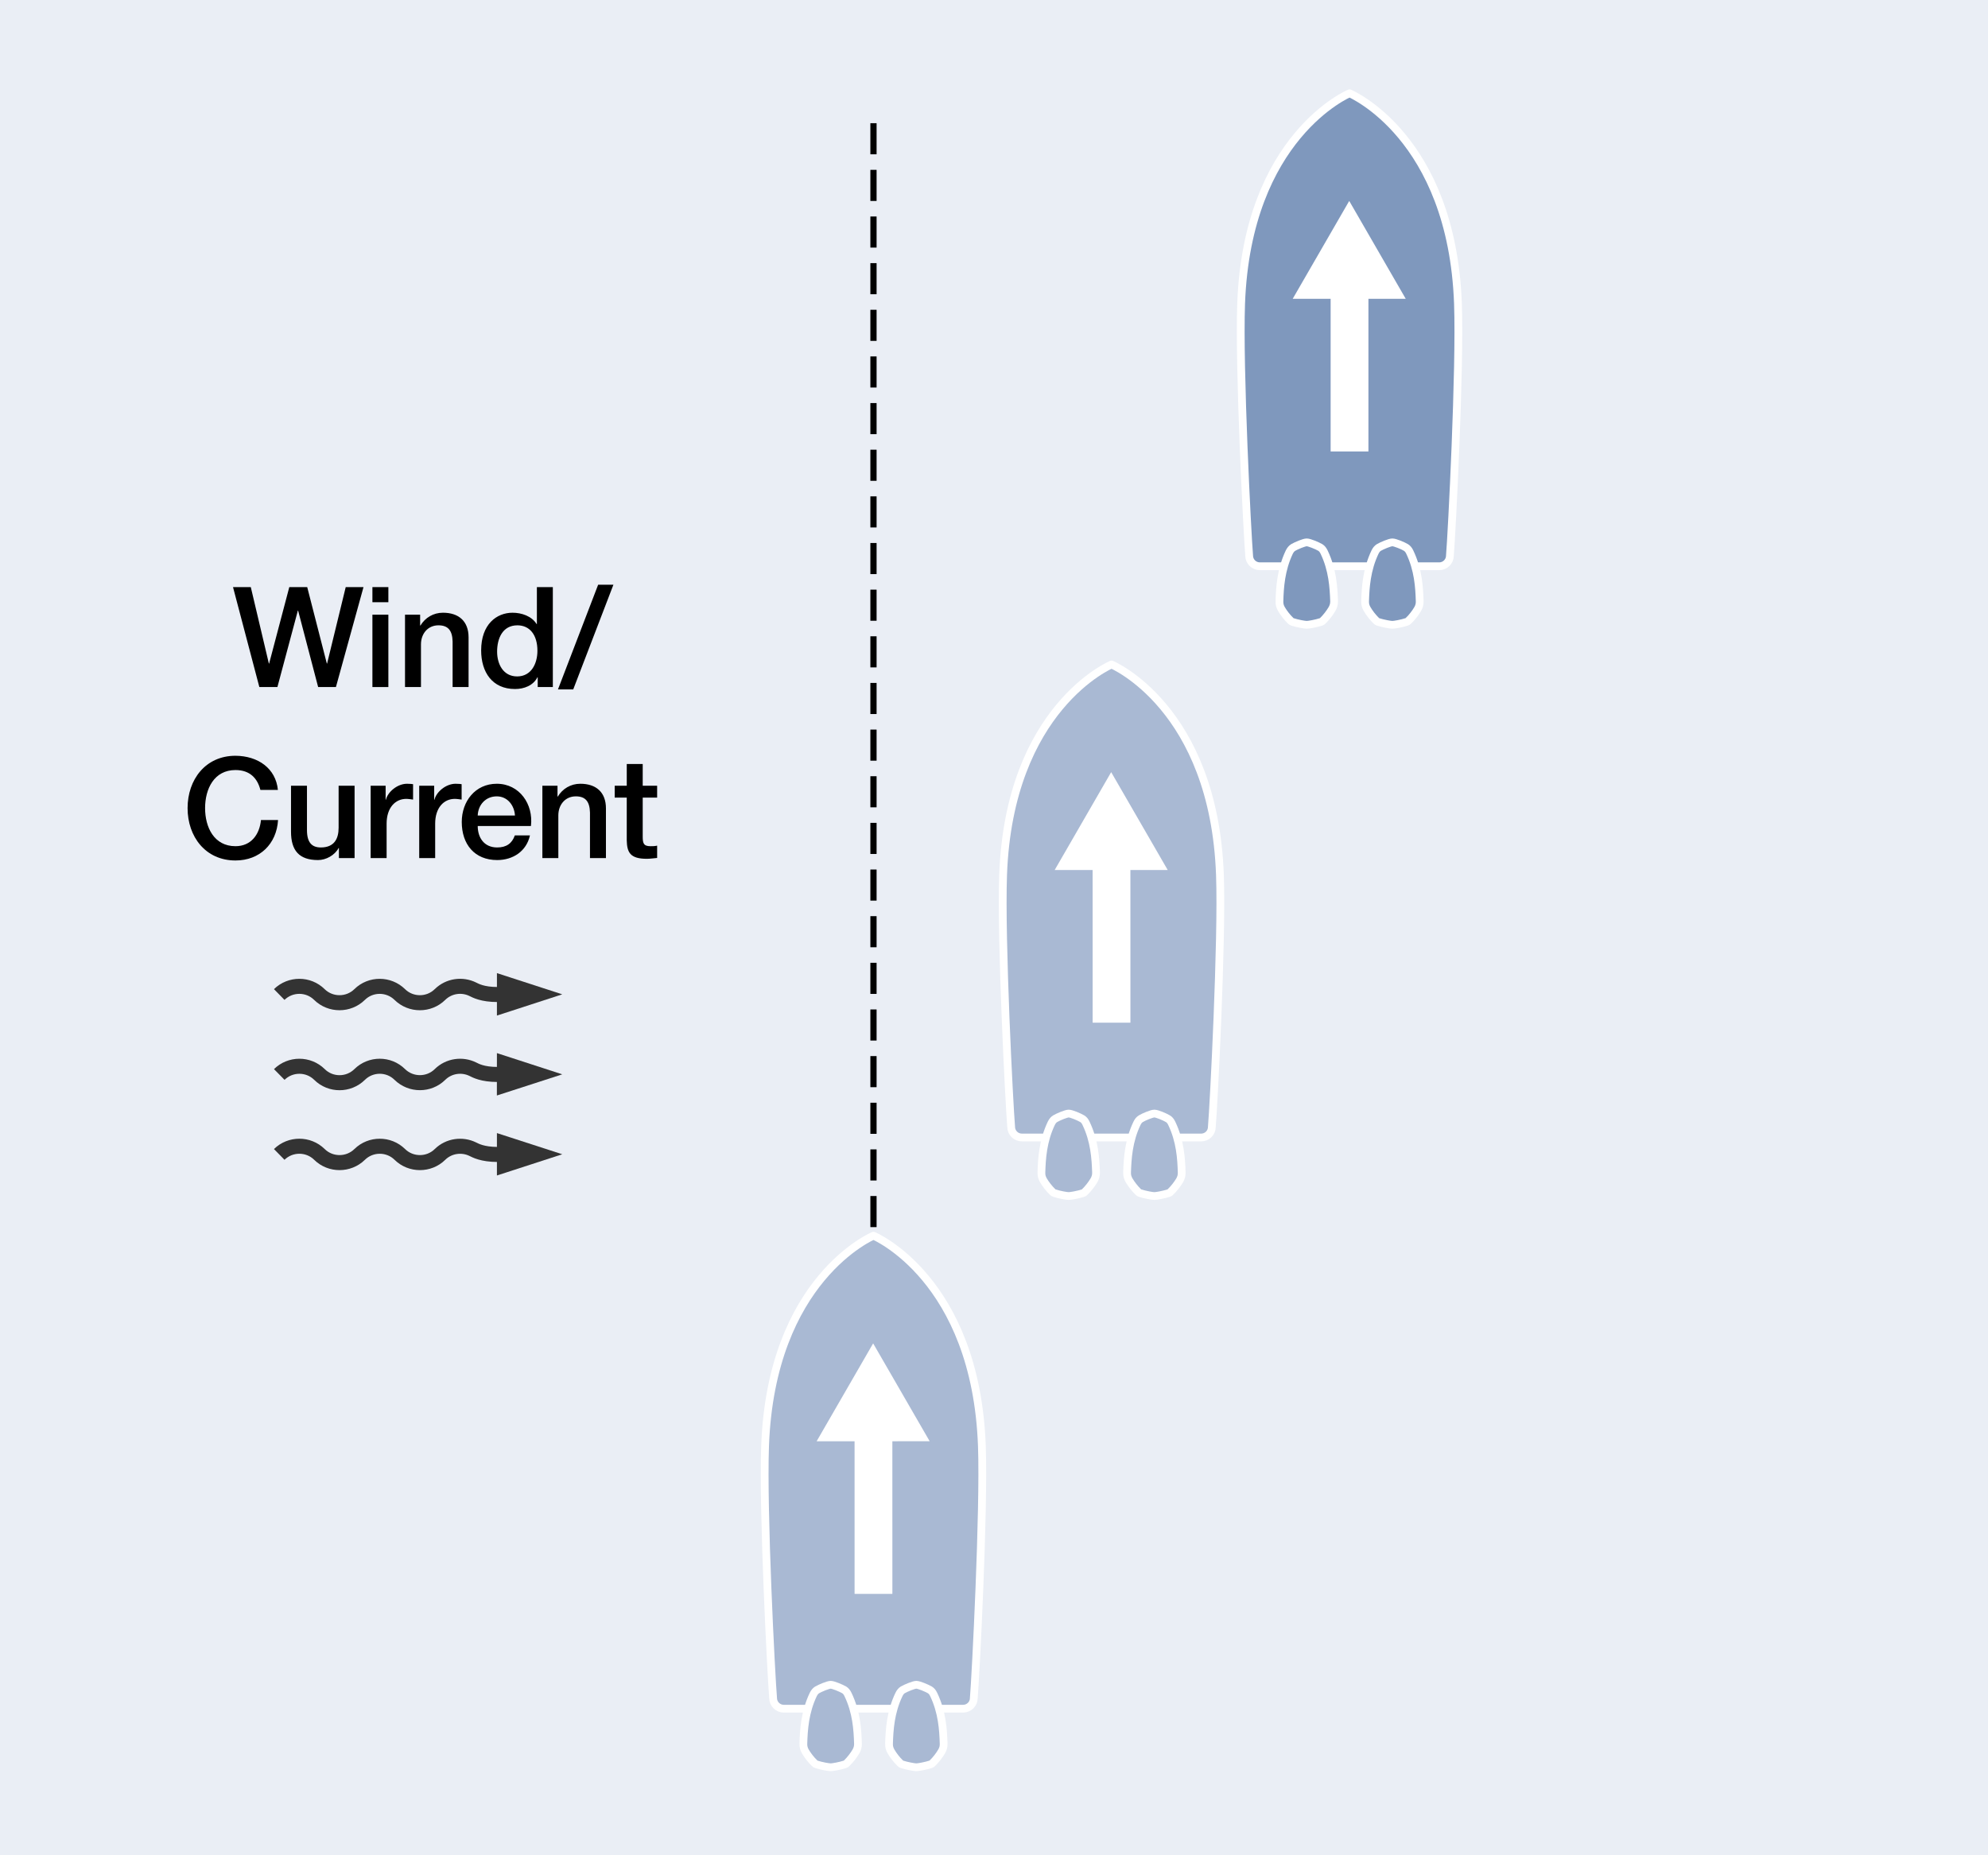 <?xml version="1.0" encoding="utf-8"?>
<!-- Generator: Adobe Illustrator 25.2.1, SVG Export Plug-In . SVG Version: 6.00 Build 0)  -->
<svg version="1.1" id="Photo__x26__Illust" xmlns="http://www.w3.org/2000/svg" xmlns:xlink="http://www.w3.org/1999/xlink" x="0px"
	 y="0px" width="170.079px" height="158.74px" viewBox="0 0 170.079 158.74" style="enable-background:new 0 0 170.079 158.74;"
	 xml:space="preserve">
<style type="text/css">
	.st0{fill:#EAEEF5;}
	.st1{fill:#333333;}
	.st2{fill:none;stroke:#333333;stroke-width:1.287;}
	.st3{fill:none;stroke:#000000;stroke-width:0.532;stroke-dasharray:2.661,1.33;}
	.st4{fill:#A9B9D3;stroke:#FFFFFF;stroke-width:0.665;stroke-linejoin:round;}
	.st5{fill:#A9B9D3;stroke:#FFFFFF;stroke-width:0.665;}
	.st6{fill:none;stroke:#FFFFFF;stroke-width:3.233;stroke-miterlimit:10;}
	.st7{fill:#FFFFFF;}
	.st8{fill:#7F98BD;stroke:#FFFFFF;stroke-width:0.665;stroke-linejoin:round;}
	.st9{fill:#7F98BD;stroke:#FFFFFF;stroke-width:0.665;}
</style>
<g>
	<rect class="st0" width="170.079" height="158.74"/>
	<g>
		<g>
			<g>
				<polygon class="st1" points="42.513,90.106 48.103,91.923 48.103,91.923 42.509,93.733 				"/>
				<path class="st2" d="M23.892,91.935c0.948-0.935,2.486-0.939,3.438-0.002c0.948,0.943,2.488,0.939,3.438,0.003
					c0.95-0.94,2.49-0.94,3.435-0.001c0.952,0.933,2.49,0.936,3.439,0c0.763-0.752,1.903-0.898,2.813-0.45
					c0.226,0.112,0.815,0.451,2.12,0.448"/>
			</g>
			<g>
				<polygon class="st1" points="42.514,83.262 48.103,85.077 48.103,85.077 42.513,86.895 				"/>
				<path class="st2" d="M23.889,85.093c0.952-0.932,2.49-0.936,3.437,0.003c0.952,0.932,2.492,0.932,3.443-0.005
					c0.949-0.933,2.488-0.929,3.437,0.006c0.949,0.932,2.487,0.931,3.436-0.004c0.763-0.748,1.899-0.901,2.817-0.444
					c0.218,0.106,0.811,0.447,2.114,0.444"/>
			</g>
			<g>
				<polygon class="st1" points="42.513,96.949 48.103,98.761 48.103,98.761 42.513,100.577 				"/>
				<path class="st2" d="M23.889,98.775c0.953-0.935,2.491-0.935,3.441,0.001c0.949,0.933,2.488,0.931,3.439-0.001
					c0.949-0.932,2.489-0.935,3.437,0c0.946,0.932,2.488,0.935,3.436,0.001c0.763-0.749,1.902-0.895,2.813-0.445
					c0.226,0.108,0.811,0.444,2.117,0.447"/>
			</g>
		</g>
		<g>
			<g>
				<path d="M19.935,50.234h1.521l1.546,6.54h0.023l1.725-6.54h1.533l1.678,6.54h0.023l1.593-6.54h1.521l-2.359,8.552h-1.521
					l-1.713-6.54h-0.023l-1.749,6.54h-1.545L19.935,50.234z"/>
				<path d="M31.861,50.234h1.365v1.293h-1.365V50.234z M31.861,52.593h1.365v6.193h-1.365V52.593z"/>
				<path d="M34.65,52.593h1.294v0.911l0.023,0.024c0.407-0.683,1.114-1.102,1.929-1.102c1.342,0,2.192,0.719,2.192,2.108v4.252
					h-1.366v-3.893c-0.023-0.97-0.407-1.389-1.21-1.389c-0.91,0-1.497,0.719-1.497,1.629v3.653H34.65V52.593z"/>
				<path d="M47.296,58.786h-1.293v-0.838h-0.024c-0.359,0.707-1.138,1.006-1.916,1.006c-1.953,0-2.899-1.449-2.899-3.306
					c0-2.24,1.33-3.222,2.684-3.222c0.778,0,1.641,0.288,2.06,0.97h0.024v-3.162h1.365V58.786z M44.242,57.876
					c1.222,0,1.736-1.114,1.736-2.192c0-1.365-0.659-2.18-1.713-2.18c-1.281,0-1.736,1.138-1.736,2.252
					C42.529,56.822,43.055,57.876,44.242,57.876z"/>
				<path d="M51.173,50.03h1.306l-3.438,8.959h-1.306L51.173,50.03z"/>
				<path d="M22.278,67.587c-0.251-0.982-0.886-1.701-2.132-1.701c-1.833,0-2.6,1.617-2.6,3.258c0,1.641,0.767,3.258,2.6,3.258
					c1.329,0,2.061-0.994,2.18-2.24h1.462c-0.12,2.048-1.569,3.462-3.642,3.462c-2.563,0-4.097-2.036-4.097-4.48
					c0-2.443,1.533-4.479,4.097-4.479c1.929,0.012,3.449,1.078,3.629,2.922H22.278z"/>
				<path d="M30.337,73.42h-1.342v-0.862H28.97c-0.335,0.623-1.078,1.03-1.761,1.03c-1.617,0-2.312-0.814-2.312-2.431v-3.929h1.365
					v3.797c0,1.09,0.443,1.485,1.187,1.485c1.138,0,1.521-0.731,1.521-1.689v-3.594h1.366V73.42z"/>
				<path d="M31.711,67.227h1.281v1.198h0.024c0.155-0.659,0.97-1.365,1.809-1.365c0.312,0,0.396,0.024,0.515,0.036v1.318
					c-0.191-0.024-0.395-0.06-0.587-0.06c-0.934,0-1.677,0.755-1.677,2.12v2.947h-1.365V67.227z"/>
				<path d="M35.865,67.227h1.281v1.198h0.024c0.155-0.659,0.97-1.365,1.809-1.365c0.312,0,0.396,0.024,0.515,0.036v1.318
					c-0.191-0.024-0.395-0.06-0.587-0.06c-0.934,0-1.677,0.755-1.677,2.12v2.947h-1.365V67.227z"/>
				<path d="M40.871,70.677c0,0.97,0.526,1.833,1.665,1.833c0.79,0,1.27-0.348,1.509-1.03h1.294c-0.3,1.354-1.449,2.108-2.803,2.108
					c-1.941,0-3.031-1.354-3.031-3.258c0-1.761,1.15-3.27,2.995-3.27c1.952,0,3.15,1.761,2.923,3.617H40.871z M44.056,69.779
					c-0.048-0.863-0.635-1.641-1.557-1.641c-0.946,0-1.594,0.719-1.629,1.641H44.056z"/>
				<path d="M46.402,67.227h1.294v0.911l0.023,0.024c0.407-0.683,1.114-1.102,1.929-1.102c1.342,0,2.192,0.719,2.192,2.108v4.252
					h-1.366v-3.893c-0.023-0.97-0.407-1.389-1.21-1.389c-0.91,0-1.497,0.719-1.497,1.629v3.653h-1.365V67.227z"/>
				<path d="M52.591,67.227h1.03v-1.856h1.365v1.856h1.234v1.019h-1.234v3.306c0,0.563,0.048,0.851,0.659,0.851
					c0.191,0,0.383,0,0.575-0.048v1.054c-0.3,0.024-0.587,0.072-0.887,0.072c-1.426,0-1.689-0.551-1.713-1.581v-3.653h-1.03V67.227z
					"/>
			</g>
		</g>
	</g>
	<line class="st3" x1="74.729" y1="116.968" x2="74.729" y2="9.613"/>
	<g>
		<g>
			<path class="st4" d="M67.059,146.2c-0.505,0-0.918-0.408-0.918-0.913c-0.158-1.834-0.89-16.027-0.686-21.553
				c0.513-14.352,9.273-18.005,9.273-18.005s8.757,3.657,9.275,18.005c0.198,5.524-0.534,19.719-0.691,21.551
				c0.003,0.504-0.41,0.915-0.914,0.915H67.059z"/>
			<path class="st5" d="M78.394,144.153c0.233,0,0.903,0.288,1.157,0.436c0.131,0.083,0.235,0.194,0.328,0.395
				c0.724,1.509,0.816,3.014,0.852,4.209c0.009,0.26-0.058,0.468-0.169,0.657c-0.189,0.33-0.491,0.725-0.787,1.006
				c-0.065,0.068-0.087,0.083-0.147,0.099c-0.436,0.142-1.054,0.255-1.235,0.255c-0.175,0-0.796-0.112-1.232-0.253
				c-0.059-0.018-0.082-0.033-0.149-0.101c-0.295-0.281-0.599-0.676-0.787-1.006c-0.107-0.189-0.177-0.397-0.167-0.657
				c0.039-1.195,0.125-2.7,0.85-4.209c0.096-0.197,0.198-0.312,0.326-0.395C77.489,144.441,78.167,144.153,78.394,144.153z"/>
			<path class="st5" d="M71.068,144.153c0.226,0,0.896,0.288,1.156,0.436c0.13,0.083,0.231,0.198,0.324,0.395
				c0.727,1.509,0.817,3.014,0.855,4.209c0.006,0.262-0.061,0.468-0.17,0.657c-0.19,0.33-0.495,0.725-0.786,1.006
				c-0.067,0.07-0.089,0.083-0.15,0.101c-0.436,0.143-1.053,0.253-1.23,0.253s-0.8-0.109-1.234-0.253
				c-0.058-0.018-0.082-0.031-0.149-0.101c-0.297-0.281-0.599-0.676-0.786-1.001c-0.111-0.194-0.177-0.402-0.168-0.662
				c0.036-1.193,0.127-2.7,0.847-4.209c0.099-0.197,0.201-0.31,0.333-0.395C70.164,144.444,70.837,144.153,71.068,144.153z"/>
		</g>
		<g>
			<g>
				<line class="st6" x1="74.729" y1="136.375" x2="74.727" y2="121.901"/>
				<g>
					<polygon class="st7" points="79.536,123.316 74.7,114.942 69.865,123.317 					"/>
				</g>
			</g>
		</g>
	</g>
	<g>
		<g>
			<path class="st4" d="M87.425,97.326c-0.506,0-0.918-0.407-0.918-0.911c-0.158-1.835-0.89-16.027-0.688-21.554
				c0.518-14.35,9.276-18.004,9.276-18.004s8.755,3.655,9.274,18.004c0.2,5.524-0.533,19.72-0.692,21.551
				c0.004,0.504-0.407,0.915-0.915,0.915H87.425z"/>
			<path class="st5" d="M98.759,95.279c0.233,0,0.904,0.286,1.156,0.44c0.133,0.08,0.236,0.192,0.33,0.392
				c0.726,1.51,0.817,3.014,0.852,4.209c0.009,0.26-0.059,0.466-0.167,0.66c-0.191,0.327-0.492,0.722-0.789,1.001
				c-0.063,0.067-0.087,0.083-0.147,0.099c-0.434,0.142-1.056,0.255-1.235,0.255c-0.175,0-0.798-0.112-1.232-0.253
				c-0.059-0.018-0.08-0.033-0.15-0.099c-0.294-0.283-0.596-0.676-0.786-1.003c-0.109-0.194-0.177-0.4-0.167-0.66
				c0.04-1.195,0.126-2.699,0.849-4.209c0.097-0.197,0.196-0.312,0.33-0.392C97.855,95.565,98.532,95.279,98.759,95.279z"/>
			<path class="st5" d="M91.431,95.279c0.229,0,0.899,0.286,1.156,0.44c0.133,0.08,0.235,0.194,0.326,0.392
				c0.726,1.51,0.816,3.014,0.856,4.209c0.005,0.263-0.062,0.466-0.171,0.66c-0.191,0.327-0.494,0.72-0.787,1.003
				c-0.065,0.068-0.089,0.081-0.149,0.099c-0.433,0.143-1.055,0.253-1.232,0.253c-0.177,0-0.799-0.109-1.232-0.253
				c-0.058-0.018-0.082-0.031-0.149-0.099c-0.298-0.283-0.597-0.676-0.786-1c-0.112-0.198-0.177-0.403-0.167-0.663
				c0.036-1.192,0.125-2.699,0.847-4.209c0.099-0.197,0.198-0.309,0.33-0.392C90.528,95.57,91.203,95.279,91.431,95.279z"/>
		</g>
		<g>
			<g>
				<line class="st6" x1="95.095" y1="87.502" x2="95.092" y2="73.025"/>
				<g>
					<polygon class="st7" points="99.901,74.44 95.064,66.066 90.23,74.441 					"/>
				</g>
			</g>
		</g>
	</g>
	<g>
		<g>
			<path class="st8" d="M107.787,48.451c-0.505,0-0.919-0.405-0.919-0.912c-0.153-1.832-0.885-16.027-0.686-21.551
				c0.519-14.352,9.274-18.005,9.274-18.005s8.758,3.656,9.276,18.005c0.2,5.521-0.532,19.719-0.688,21.548
				c0,0.507-0.414,0.915-0.919,0.915H107.787z"/>
			<path class="st9" d="M119.12,46.406c0.234,0,0.908,0.286,1.162,0.436c0.129,0.083,0.231,0.194,0.326,0.392
				c0.728,1.512,0.814,3.017,0.85,4.209c0.009,0.263-0.058,0.468-0.167,0.66c-0.191,0.33-0.489,0.725-0.787,1.003
				c-0.067,0.067-0.089,0.081-0.149,0.099c-0.431,0.143-1.053,0.255-1.236,0.255c-0.168,0-0.792-0.111-1.228-0.251
				c-0.059-0.021-0.082-0.034-0.15-0.099c-0.294-0.284-0.598-0.676-0.785-1.006c-0.112-0.192-0.177-0.397-0.168-0.66
				c0.038-1.192,0.127-2.697,0.849-4.209c0.097-0.194,0.197-0.309,0.329-0.392C118.221,46.692,118.897,46.406,119.12,46.406z"/>
			<path class="st9" d="M111.795,46.406c0.229,0,0.9,0.286,1.158,0.436c0.133,0.083,0.231,0.198,0.326,0.392
				c0.726,1.512,0.816,3.017,0.856,4.209c0.004,0.265-0.067,0.468-0.175,0.66c-0.191,0.33-0.491,0.722-0.784,1.006
				c-0.07,0.068-0.092,0.078-0.15,0.099c-0.433,0.142-1.057,0.251-1.233,0.251c-0.177,0-0.797-0.109-1.229-0.251
				c-0.062-0.021-0.085-0.031-0.15-0.099c-0.297-0.284-0.599-0.676-0.786-1.001c-0.115-0.198-0.177-0.402-0.168-0.665
				c0.033-1.192,0.127-2.697,0.844-4.209c0.102-0.194,0.2-0.307,0.335-0.392C110.89,46.694,111.566,46.406,111.795,46.406z"/>
		</g>
		<g>
			<g>
				<line class="st6" x1="115.456" y1="38.627" x2="115.456" y2="24.152"/>
				<g>
					<polygon class="st7" points="120.265,25.567 115.43,17.192 110.594,25.567 					"/>
				</g>
			</g>
		</g>
	</g>
</g>
</svg>
